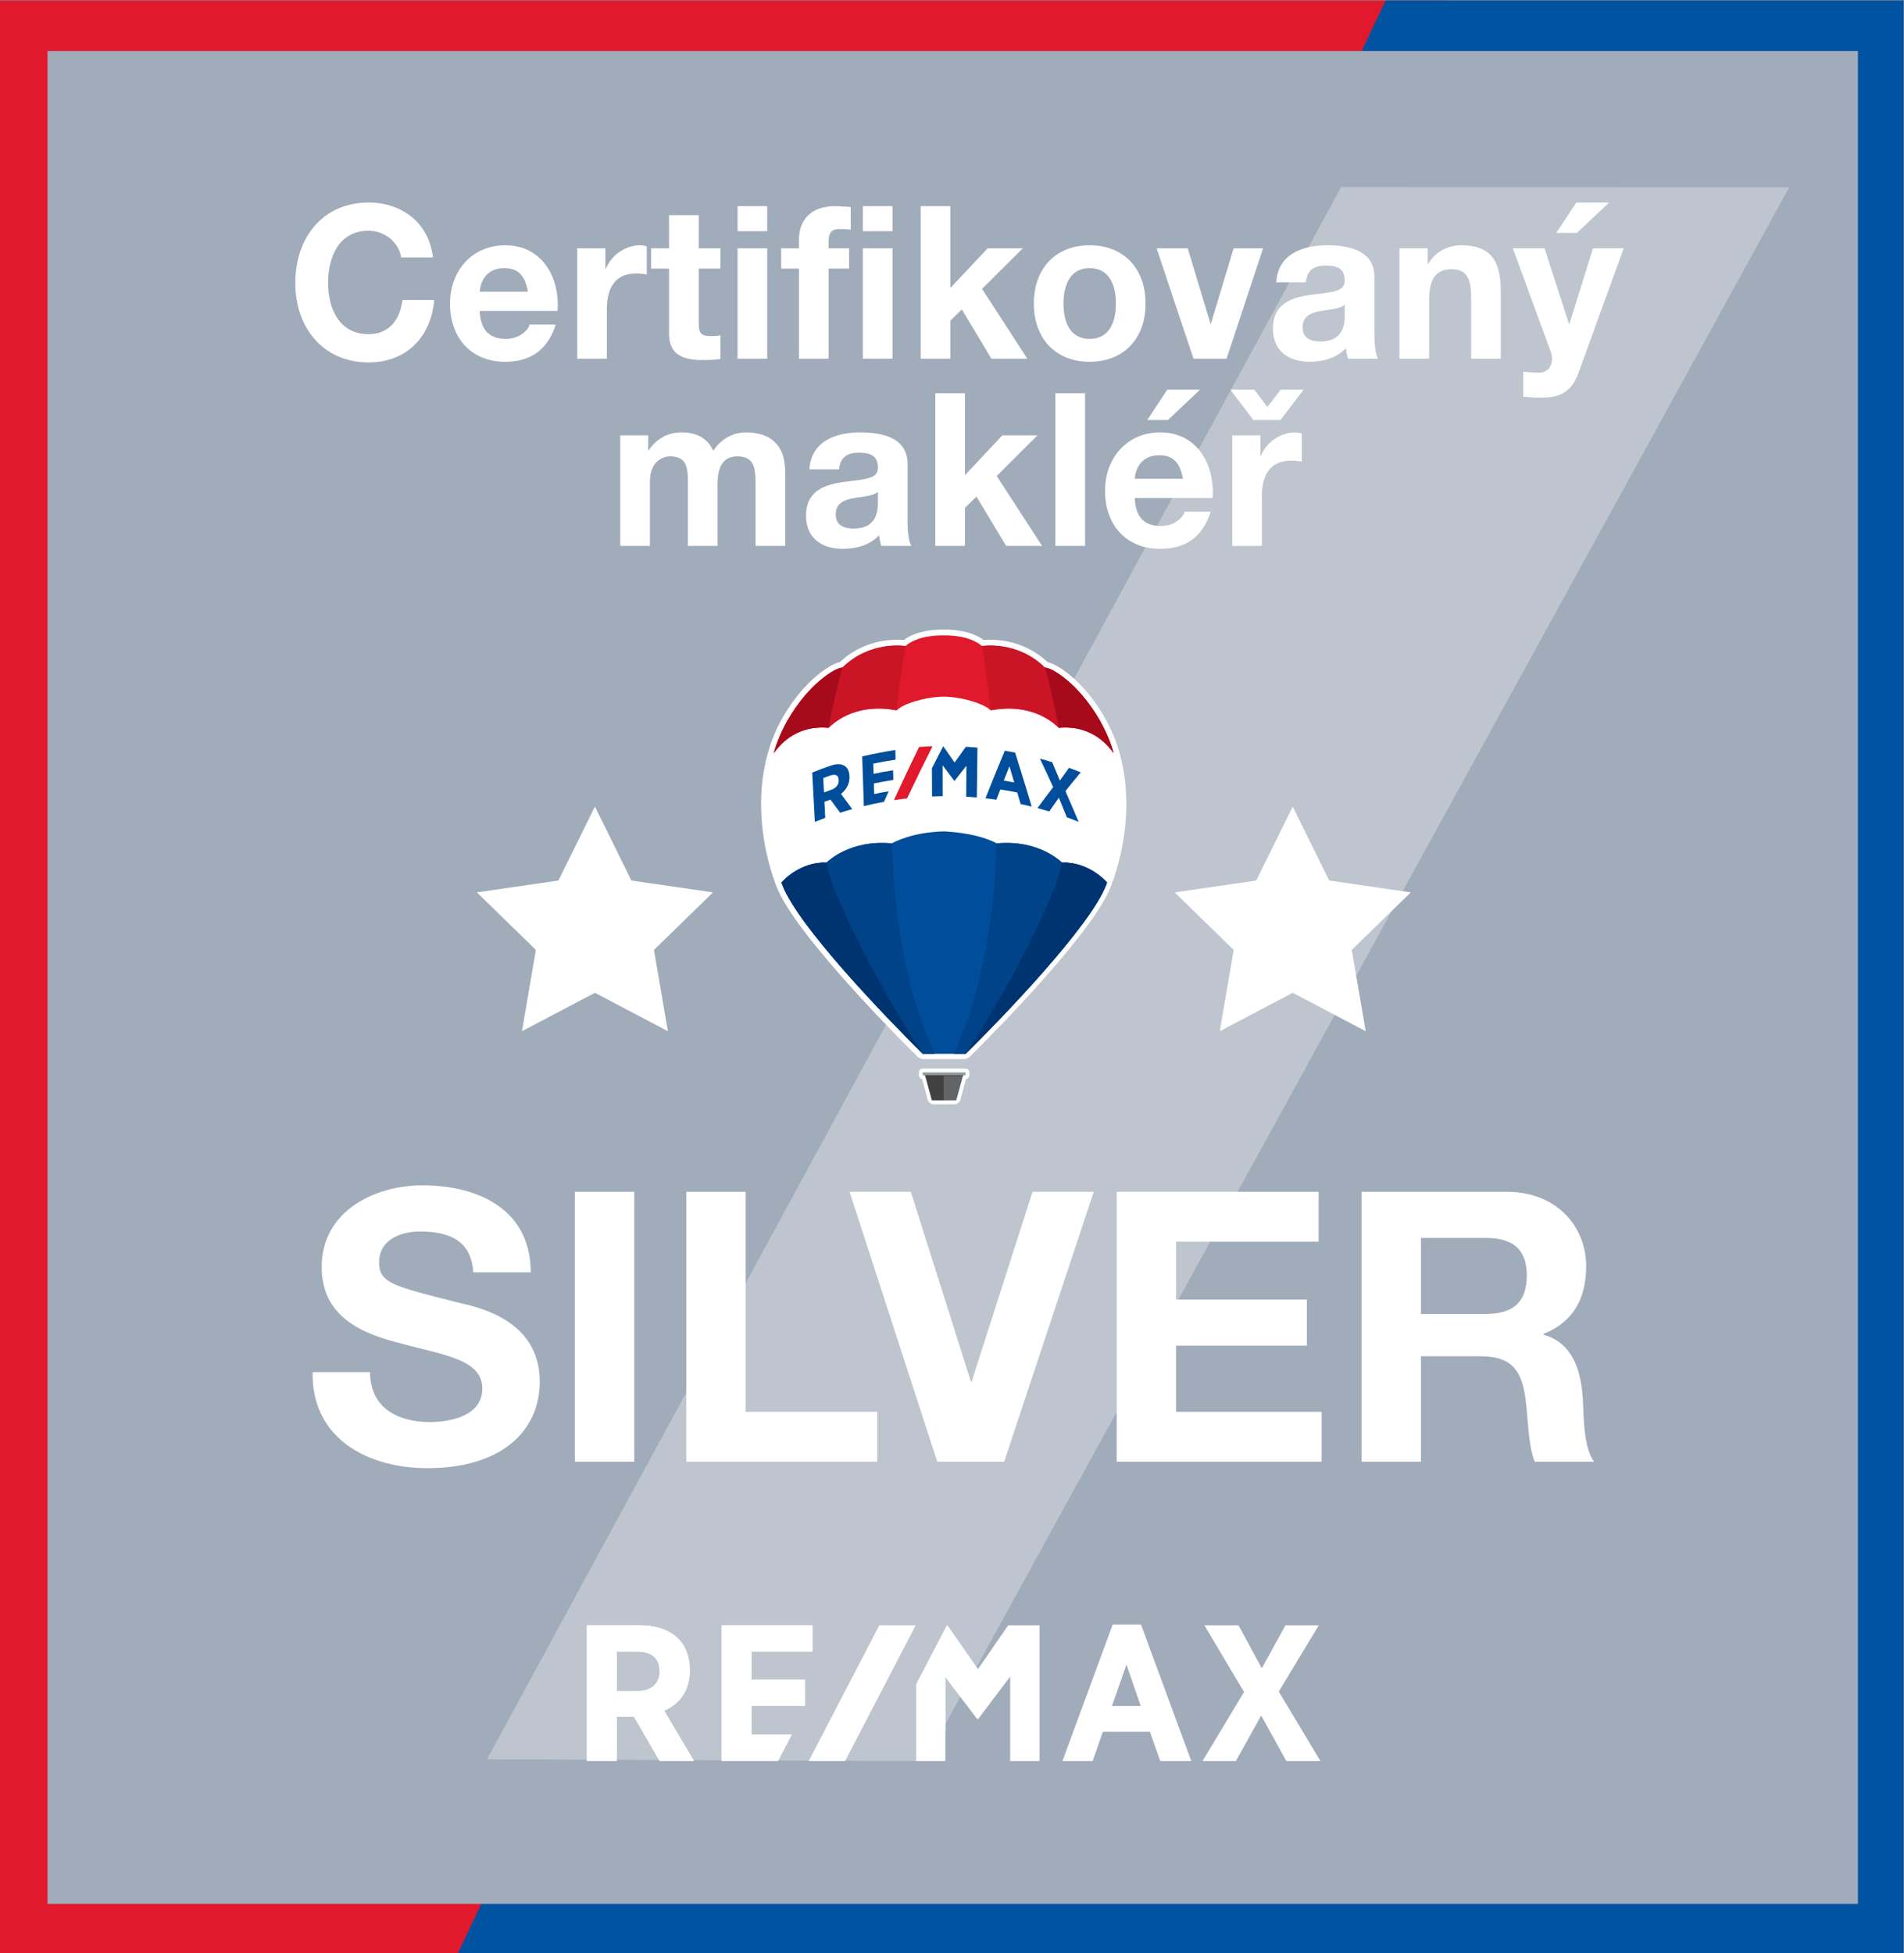 <?xml version="1.0" encoding="UTF-8" standalone="no"?>
<svg xmlns:dc="http://purl.org/dc/elements/1.1/" xmlns:cc="http://creativecommons.org/ns#" xmlns:rdf="http://www.w3.org/1999/02/22-rdf-syntax-ns#" xmlns:svg="http://www.w3.org/2000/svg" xmlns="http://www.w3.org/2000/svg" xmlns:sodipodi="http://sodipodi.sourceforge.net/DTD/sodipodi-0.dtd" xmlns:inkscape="http://www.inkscape.org/namespaces/inkscape" version="1.1" id="svg2" xml:space="preserve" width="737.008" height="755.905" viewBox="0 0 737.008 755.905" sodipodi:docname="195x200_RMX_SILVER.ai"><rect x="0" y="0" width="737.008" height="755.905" fill="#808080" stroke="none"/><defs id="defs6"><clipPath clipPathUnits="userSpaceOnUse" id="clipPath32"><path d="M 0,566.929 H 552.756 V 0 H 0 Z" id="path30"/></clipPath><clipPath clipPathUnits="userSpaceOnUse" id="clipPath52"><path d="M 221.009,246.454 H 327.061 V 384.266 H 221.009 Z" id="path50"/></clipPath><clipPath clipPathUnits="userSpaceOnUse" id="clipPath72"><path d="M 0,566.929 H 552.756 V 0 H 0 Z" id="path70"/></clipPath><clipPath clipPathUnits="userSpaceOnUse" id="clipPath160"><path d="M 0,566.929 H 552.756 V 0 H 0 Z" id="path158"/></clipPath><clipPath clipPathUnits="userSpaceOnUse" id="clipPath190"><path d="M 0,566.929 H 552.756 V 0 H 0 Z" id="path188"/></clipPath></defs><sodipodi:namedview pagecolor="#ffffff" bordercolor="#666666" borderopacity="1" objecttolerance="10" gridtolerance="10" guidetolerance="10" inkscape:pageopacity="0" inkscape:pageshadow="2" inkscape:window-width="640" inkscape:window-height="480" id="namedview4"/><g id="g10" inkscape:groupmode="layer" inkscape:label="195x200_RMX_SILVER" transform="matrix(1.333,0,0,-1.333,0,755.905)"><g id="g12" transform="translate(0,566.909)"><path d="M 0,0 V -566.909 H 150.975 L 420.338,0 Z" style="fill:#e1192c;fill-opacity:1;fill-rule:nonzero;stroke:none" id="path14"/></g><g id="g16" transform="translate(402.356,566.909)"><path d="M 0,0 -269.364,-566.909 H 150.4 L 150.4,0 Z" style="fill:#0053a1;fill-opacity:1;fill-rule:nonzero;stroke:none" id="path18"/></g><path d="M 539.514,14.285 H 13.806 v 537.986 h 525.708 z" style="fill:#a1acbb;fill-opacity:1;fill-rule:nonzero;stroke:none" id="path20"/><g id="g22" transform="translate(389.436,512.751)"><path d="M 0,0 -248.023,-456.507 -120.826,-456.98 130.14,-0.031 Z" style="fill:#bec5ce;fill-opacity:1;fill-rule:nonzero;stroke:none" id="path24"/></g><g id="g26"><g id="g28" clip-path="url(#clipPath32)"><g id="g34" transform="translate(292.773,95.179)"><path d="M 0,0 -8.791,-12.775 -17.687,0 h -0.098 l -8.943,-17.176 v -22.237 h 8.473 v 24.402 l 9.146,-12.093 0.053,-0.077 h 0.364 l 9.261,12.286 V -39.413 H 9.094 V 0 Z m -122.351,-39.413 h 8.7 v 12.846 h 4.99 l 7.44,-12.846 h 9.966 l -8.646,14.607 c 3.428,1.514 7.433,4.758 7.433,11.635 v 0.225 c 0,3.802 -1.199,6.969 -3.459,9.158 C -98.49,-1.312 -102.32,0 -107.007,0 h -15.344 z m 39.151,0 h 16.344 l 3.974,7.638 h -11.68 v 8.389 h 15.579 v 7.638 h -15.579 v 8.11 h 17.717 V 0 H -83.2 Z m 98.952,0 h 8.776 l 2.95,8.491 h 13.667 l 2.996,-8.491 h 9.01 l -14.6,39.638 h -8.199 z m 40.683,0 h 9.678 l 7.348,13.218 7.289,-13.218 h 9.906 L 78.558,-19.256 90.193,0 H 80.515 L 73.636,-12.496 66.864,0 h -9.898 l 11.513,-19.373 z m -17.944,15.958 h -8.366 l 4.209,12.069 z m -139.719,10.113 v -0.054 c 0,-3.571 -2.397,-5.705 -6.417,-5.705 h -6.006 v 11.463 h 5.839 c 4.301,0 6.584,-1.97 6.584,-5.704" style="fill:#ffffff;fill-opacity:1;fill-rule:nonzero;stroke:none" id="path36"/></g><g id="g38" transform="translate(179.123,76.08)"><path d="m 0,0 v 11.464 h 5.84 c 4.3,0 6.583,-1.972 6.583,-5.705 V 5.705 C 12.423,2.127 10.026,0 6.006,0 Z M 6.644,19.102 H -8.7 V -20.312 H 0 v 12.845 h 4.983 l 7.448,-12.845 h 9.965 l -8.653,14.607 c 3.435,1.514 7.432,4.751 7.432,11.635 v 0.225 c 0,3.803 -1.191,6.97 -3.45,9.151 -2.564,2.483 -6.394,3.796 -11.081,3.796 m 50.155,0 H 30.451 v -39.414 h 16.344 l 3.975,7.637 H 39.089 v 8.391 H 54.667 V 3.354 H 39.089 v 8.11 h 17.71 z m 39.158,0 H 95.866 L 86.924,1.925 v -22.237 h 3.823 l 4.649,8.499 V 4.091 l 5.043,-6.668 6.599,12.069 -2.177,-3.166 z" style="fill:#ffffff;fill-opacity:1;fill-rule:nonzero;stroke:none" id="path40"/></g><g id="g42" transform="translate(265.908,95.179)"><path d="M 0,0 H -10.572 L -31.065,-39.413 H -20.5 Z" style="fill:#ffffff;fill-opacity:1;fill-rule:nonzero;stroke:none" id="path44"/></g></g></g><g id="g46"><g id="g48" clip-path="url(#clipPath52)"><g id="g54" transform="translate(267.8,259.563)"><path d="m 0,0 -1.145,0.474 -5.62,5.657 c -2.048,2.096 -4.096,4.223 -6.09,6.326 l -0.834,0.885 -0.751,0.792 -0.751,0.807 -0.751,0.807 -0.759,0.815 -0.758,0.815 -0.758,0.83 -0.759,0.823 -0.751,0.838 -0.766,0.839 -0.743,0.83 -0.743,0.823 -0.744,0.83 -0.713,0.808 -0.652,0.752 c -9.935,11.324 -16.04,19.808 -18.164,25.202 l -0.099,0.248 -0.227,0.606 -0.023,0.077 -0.099,0.264 -0.045,0.155 -0.015,0.047 c -1.859,5.014 -3.194,10.921 -3.732,16.625 -0.72,7.513 -0.144,14.591 1.706,21.026 l 0.023,0.07 0.099,0.31 c 0.895,3.175 2.252,6.419 4.05,9.632 3.511,6.178 7.364,10.098 9.966,12.294 2.457,2.065 4.922,3.532 6.606,3.92 l 0.182,0.101 c 5.999,5.596 12.946,6.434 16.549,6.434 0.622,0 1.221,-0.023 1.782,-0.07 h 0.038 l 0.235,0.07 c 3.656,2.655 8.836,2.942 10.891,2.942 l 0.584,-0.008 h 0.023 l 0.584,0.008 c 2.063,0 7.236,-0.287 10.891,-2.942 l 0.243,-0.07 h 0.03 c 0.561,0.047 1.16,0.07 1.782,0.07 3.611,0 10.558,-0.838 16.557,-6.442 l 0.182,-0.101 c 1.737,-0.419 4.141,-1.847 6.598,-3.912 2.61,-2.196 6.454,-6.108 9.966,-12.286 1.828,-3.283 3.2,-6.535 4.08,-9.671 l 0.054,-0.179 0.045,-0.17 0.129,-0.466 0.098,-0.334 0.092,-0.341 0.159,-0.668 0.045,-0.155 0.145,-0.598 0.075,-0.356 0.031,-0.14 0.19,-0.908 0.053,-0.28 0.205,-1.109 0.014,-0.07 c 0.433,-2.57 0.691,-5.24 0.751,-7.94 v -0.032 l 0.023,-1.233 C 59.31,63.396 56.412,54.485 55.161,51.156 L 55.032,50.807 54.805,50.209 54.714,49.968 54.592,49.681 54.471,49.378 54.388,49.177 54.221,48.804 54.092,48.533 53.947,48.23 53.75,47.826 53.675,47.687 c -0.342,-0.676 -0.737,-1.39 -1.161,-2.12 L 52.507,45.552 C 49.624,40.639 44.664,34.104 37.763,26.141 L 37.732,26.109 36.951,25.217 36.928,25.186 36.162,24.309 36.14,24.286 35.366,23.409 35.335,23.37 34.562,22.5 34.517,22.454 33.75,21.6 l -0.03,-0.038 -0.774,-0.854 -0.045,-0.055 -0.774,-0.854 -0.023,-0.03 -0.788,-0.854 -0.812,-0.893 -0.834,-0.9 -0.796,-0.87 C 22.298,9.174 16.488,3.33 13.599,0.474 L 12.461,0 Z" style="fill:#ffffff;fill-opacity:1;fill-rule:nonzero;stroke:none" id="path56"/></g><g id="g58" transform="translate(270.599,246.454)"><path d="M 0,0 -1.054,0.822 -2.821,7.304 C -3.352,7.396 -3.762,7.87 -3.762,8.437 v 0.807 c 0,0.636 0.509,1.149 1.123,1.149 H 9.746 c 0.622,0 1.123,-0.513 1.123,-1.149 V 8.437 c 0,-0.575 -0.418,-1.056 -0.964,-1.133 L 8.146,0.822 7.084,0 Z" style="fill:#ffffff;fill-opacity:1;fill-rule:nonzero;stroke:none" id="path60"/></g><g id="g62" transform="translate(226.759,311.291)"><path d="m 0,0 0.311,-0.815 c 1.782,-4.587 6.492,-11.2 12.249,-18.24 6.863,-8.436 15.13,-17.331 21.501,-23.897 2.374,-2.453 4.536,-4.649 6.371,-6.481 l 0.023,-0.023 0.409,-0.404 h 0.069 l 6.158,-0.023 h 0.008 l 5.847,-0.023 h 0.387 c 10.004,9.825 31.104,31.558 38.802,44.597 0.409,0.706 0.788,1.389 1.114,2.041 l 0.106,0.202 0.16,0.318 0.129,0.28 0.121,0.263 0.152,0.334 0.091,0.202 0.212,0.528 0.053,0.124 0.122,0.318 0.114,0.396 c 3.299,8.592 6.271,23.448 2.108,37.449 C 96.624,37.131 86.613,64.901 47.485,64.901 12.552,66.12 -1.881,37.325 -1.881,37.325 v -0.722 l -0.167,0.202 C -6.014,23.021 -3.178,8.483 0.015,0.015 Z" style="fill:#ffffff;fill-opacity:1;fill-rule:nonzero;stroke:none" id="path64"/></g></g></g><g id="g66"><g id="g68" clip-path="url(#clipPath72)"><g id="g74" transform="translate(274.032,382.57)"><path d="m 0,0 c -1.213,0.039 -7.463,0.085 -11.126,-3.081 0,0 -10.208,1.7 -18.301,-6.272 -1.927,0.008 -9.776,-4.556 -15.988,-15.476 -1.684,-3.019 -3.026,-6.139 -3.906,-9.314 1.221,1.662 5.939,8.259 15.897,7.335 0.69,0.551 6.909,7.467 19.803,5.068 1.759,1.879 8.229,3.896 13.621,3.967 5.393,-0.071 11.862,-2.088 13.622,-3.967 12.893,2.399 19.105,-4.517 19.802,-5.068 9.966,0.924 14.692,-5.666 15.92,-7.327 -0.887,3.175 -2.245,6.287 -3.928,9.306 -6.212,10.92 -14.062,15.484 -15.989,15.476 -8.092,7.972 -18.301,6.272 -18.301,6.272 C 7.456,0.085 1.214,0.039 0,0" style="fill:#e1192c;fill-opacity:1;fill-rule:nonzero;stroke:none" id="path76"/></g><g id="g78" transform="translate(262.905,379.485)"><path d="m 0,0 c 0,0 -10.208,1.7 -18.301,-6.271 -1.926,0.016 -9.776,-4.556 -15.988,-15.477 -1.683,-3.011 -3.026,-6.131 -3.905,-9.306 1.22,1.661 5.938,8.259 15.896,7.327 0.691,0.559 6.887,7.444 19.735,5.084 C -1.334,-8.056 0,0 0,0" style="fill:#ca1527;fill-opacity:1;fill-rule:nonzero;stroke:none" id="path80"/></g><g id="g82" transform="translate(240.607,355.761)"><path d="M 0,0 0.015,0.015 C 1.874,9.927 3.997,17.455 3.997,17.455 2.071,17.471 -5.779,12.899 -11.991,1.979 -13.674,-1.04 -15.017,-4.16 -15.896,-7.335 -14.676,-5.674 -9.958,0.923 0,0" style="fill:#a70b1b;fill-opacity:1;fill-rule:nonzero;stroke:none" id="path84"/></g><g id="g86" transform="translate(285.158,379.485)"><path d="m 0,0 c 0,0 10.208,1.7 18.301,-6.271 1.927,0.016 9.776,-4.556 15.988,-15.477 1.684,-3.011 3.041,-6.131 3.929,-9.306 -1.229,1.661 -5.954,8.259 -15.92,7.327 -0.691,0.559 -6.887,7.444 -19.727,5.084 C 1.335,-8.056 0,0 0,0" style="fill:#ca1527;fill-opacity:1;fill-rule:nonzero;stroke:none" id="path88"/></g><g id="g90" transform="translate(307.457,355.761)"><path d="M 0,0 -0.016,0.015 C -1.873,9.927 -3.997,17.455 -3.997,17.455 -2.07,17.471 5.779,12.899 11.99,1.979 13.675,-1.04 15.032,-4.153 15.919,-7.327 14.69,-5.666 9.958,0.923 0,0" style="fill:#a70b1b;fill-opacity:1;fill-rule:nonzero;stroke:none" id="path92"/></g><g id="g94" transform="translate(274.069,255.168)"><path d="m 0,0 h -5.56 l 0.076,-0.187 2.018,-7.396 h 3.602 l 0,7.583 z" style="fill:#414142;fill-opacity:1;fill-rule:nonzero;stroke:none" id="path96"/></g><g id="g98" transform="translate(274.219,255.168)"><path d="M 0,0 H -0.136 V -7.583 H 3.466 L 5.483,-0.187 5.552,0 Z" style="fill:#636466;fill-opacity:1;fill-rule:nonzero;stroke:none" id="path100"/></g><g id="g102" transform="translate(267.94,255.72)"><path d="M 0,0 V -0.854 -0.861 H 12.431 V -0.854 0 Z" style="fill:#939ba1;fill-opacity:1;fill-rule:nonzero;stroke:none" id="path104"/></g><g id="g106" transform="translate(268.608,254.861)"><path d="M 0,0 0.068,-0.209 H 11.005 L 11.065,0 Z" style="fill:#414142;fill-opacity:1;fill-rule:nonzero;stroke:none" id="path108"/></g><g id="g110" transform="translate(308.407,316.631)"><path d="M 0,0 C -0.151,0 -6.447,6.737 -18.999,5.565 -19.689,5.992 -24.346,8.507 -34.213,9.05 -43.292,8.856 -48.729,5.992 -49.419,5.565 -61.972,6.737 -68.267,0 -68.418,0 -75.957,0.217 -81.023,-5.2 -81.471,-5.829 l 0.311,-0.815 c 4.718,-12.014 29.601,-37.883 40.72,-48.897 h 6.227 6.227 c 11.126,11.014 36.01,36.883 40.727,48.897 l 0.312,0.815 C 12.605,-5.2 7.539,0.217 0,0" style="fill:#004e9b;fill-opacity:1;fill-rule:nonzero;stroke:none" id="path112"/></g><g id="g114" transform="translate(289.409,322.194)"><path d="m 0,0 c 12.552,1.172 18.847,-5.565 18.999,-5.565 7.539,0.217 12.605,-5.2 13.052,-5.829 L 31.74,-12.209 C 27.023,-24.216 2.139,-50.093 -8.988,-61.099 h -3.42 C -3.754,-42.091 -0.615,-19.916 0,0" style="fill:#004389;fill-opacity:1;fill-rule:nonzero;stroke:none" id="path116"/></g><g id="g118" transform="translate(308.404,316.631)"><path d="m 0,0 v 0 c 7.539,0.217 12.605,-5.2 13.053,-5.829 l -0.312,-0.815 c -4.717,-12.014 -29.601,-37.883 -40.72,-48.897 0,0 16.466,24.689 25.848,48.377 C -1.236,-4.897 -0.539,-2.491 0,0" style="fill:#003471;fill-opacity:1;fill-rule:nonzero;stroke:none" id="path120"/></g><g id="g122" transform="translate(258.984,322.194)"><path d="m 0,0 c -12.552,1.172 -18.847,-5.565 -18.999,-5.565 -7.539,0.217 -12.605,-5.2 -13.052,-5.829 l 0.311,-0.815 c 4.717,-12.007 29.601,-37.884 40.727,-48.89 h 3.421 C 3.754,-42.091 0.622,-19.916 0,0" style="fill:#004389;fill-opacity:1;fill-rule:nonzero;stroke:none" id="path124"/></g><g id="g126" transform="translate(239.989,316.631)"><path d="m 0,0 v 0 c -7.539,0.217 -12.605,-5.2 -13.053,-5.829 l 0.311,-0.815 c 4.718,-12.014 29.602,-37.883 40.721,-48.897 0,0 -16.466,24.689 -25.848,48.377 C 1.236,-4.897 0.539,-2.491 0,0" style="fill:#003471;fill-opacity:1;fill-rule:nonzero;stroke:none" id="path128"/></g><g id="g130" transform="translate(243.556,340.602)"><path d="m 0,0 v -0.023 c 0.061,-1.296 -0.758,-2.344 -2.177,-2.833 -0.849,-0.288 -1.266,-0.443 -2.108,-0.753 -0.084,1.676 -0.129,2.507 -0.213,4.175 0.827,0.303 1.237,0.451 2.071,0.738 C -0.902,1.832 -0.061,1.366 0,0 M 3.125,1.001 3.117,1.086 C 3.064,2.476 2.594,3.516 1.752,4.075 0.796,4.704 -0.606,4.758 -2.275,4.184 -4.095,3.57 -5.916,2.895 -7.698,2.166 c 0.258,-4.782 0.516,-9.555 0.766,-14.328 1.199,0.481 1.798,0.714 3.011,1.156 -0.099,1.879 -0.144,2.81 -0.235,4.68 0.698,0.257 1.047,0.381 1.752,0.629 1.13,-1.506 1.691,-2.274 2.821,-3.811 1.396,0.443 2.101,0.652 3.504,1.048 -1.077,1.482 -2.169,2.965 -3.269,4.424 1.555,1.195 2.556,3.012 2.473,5.037" style="fill:#004e9b;fill-opacity:1;fill-rule:nonzero;stroke:none" id="path132"/></g><g id="g134" transform="translate(294.518,339.886)"><path d="m 0,0 c -1.213,0.232 -1.82,0.341 -3.034,0.543 0.653,1.669 0.978,2.499 1.638,4.16 C -0.834,2.825 -0.554,1.886 0,0 M -2.746,9.212 C -4.657,4.625 -6.522,0.023 -8.351,-4.595 c 1.267,-0.148 1.904,-0.225 3.171,-0.404 0.447,1.18 0.675,1.778 1.13,2.957 1.979,-0.31 2.966,-0.481 4.93,-0.884 C 1.274,-4.261 1.471,-4.929 1.866,-6.264 3.155,-6.543 3.792,-6.69 5.082,-7.009 3.511,-1.77 1.904,3.454 0.258,8.669 -0.948,8.902 -1.547,9.011 -2.746,9.212" style="fill:#004e9b;fill-opacity:1;fill-rule:nonzero;stroke:none" id="path136"/></g><g id="g138" transform="translate(309.389,337.367)"><path d="M 0,0 C 1.464,1.84 2.942,3.656 4.444,5.457 3.087,6.008 2.404,6.271 1.031,6.768 -0.03,5.301 -0.569,4.564 -1.623,3.066 -2.352,4.851 -3.095,6.628 -3.838,8.398 -5.256,8.84 -5.977,9.05 -7.402,9.43 c 1.304,-2.747 2.586,-5.502 3.838,-8.273 -1.54,-2.011 -3.057,-4.036 -4.559,-6.077 1.373,-0.373 2.056,-0.567 3.421,-0.978 1.107,1.606 1.668,2.405 2.791,3.989 0.789,-1.894 1.562,-3.796 2.32,-5.705 C 1.79,-8.11 2.473,-8.375 3.838,-8.933 2.586,-5.937 1.305,-2.965 0,0" style="fill:#004e9b;fill-opacity:1;fill-rule:nonzero;stroke:none" id="path140"/></g><g id="g142" transform="translate(253.855,336.521)"><path d="M 0,0 C -0.038,1.227 -0.053,1.839 -0.091,3.074 1.775,3.47 3.663,3.811 5.552,4.098 5.529,5.216 5.514,5.774 5.491,6.9 3.595,6.613 1.699,6.271 -0.174,5.868 -0.205,7.055 -0.22,7.653 -0.258,8.84 c 2.154,0.427 4.3,0.807 6.469,1.149 -0.022,1.118 -0.037,1.684 -0.06,2.802 -3.238,-0.504 -6.439,-1.125 -9.64,-1.871 0.159,-4.804 0.326,-9.608 0.486,-14.42 1.934,0.481 3.89,0.892 5.847,1.242 0.539,1.226 0.812,1.839 1.358,3.05 C 2.518,0.512 1.676,0.357 0,0" style="fill:#004e9b;fill-opacity:1;fill-rule:nonzero;stroke:none" id="path144"/></g><g id="g146" transform="translate(280.476,350.241)"><path d="m 0,0 c -1.107,-1.513 -2.192,-3.035 -3.269,-4.571 -1.085,1.583 -2.184,3.151 -3.292,4.711 h -0.037 c -1.1,-2.119 -2.192,-4.253 -3.269,-6.396 0.015,-2.716 0.03,-5.44 0.045,-8.165 1.229,0.055 1.851,0.07 3.079,0.086 -0.007,2.988 -0.015,5.976 -0.015,8.964 1.131,-1.475 2.253,-2.964 3.353,-4.462 l 0.022,-0.024 0.129,-0.008 c 1.13,1.475 2.268,2.934 3.421,4.378 -0.023,-2.996 -0.045,-6 -0.076,-8.996 1.244,-0.07 1.858,-0.116 3.095,-0.225 C 3.246,-9.88 3.307,-5.061 3.36,-0.24 2.018,-0.116 1.342,-0.07 0,0" style="fill:#004e9b;fill-opacity:1;fill-rule:nonzero;stroke:none" id="path148"/></g><g id="g150" transform="translate(263.395,335.259)"><path d="M 0,0 C 2.404,5.083 4.869,10.128 7.402,15.143 5.84,15.081 5.051,15.034 3.489,14.917 0.986,9.811 -1.449,4.665 -3.815,-0.513 -2.291,-0.28 -1.524,-0.179 0,0" style="fill:#e1192c;fill-opacity:1;fill-rule:nonzero;stroke:none" id="path152"/></g></g></g><g id="g154"><g id="g156" clip-path="url(#clipPath160)"><g id="g162" transform="translate(180.107,440.66)"><path d="m 0,0 h 8.125 v -4.348 h 0.119 c 2.245,3.289 5.459,5.216 9.584,5.216 3.943,0 7.457,-1.43 9.159,-5.338 1.879,2.791 5.092,5.338 9.46,5.338 6.67,0 11.462,-3.166 11.462,-11.481 v -21.474 h -8.616 v 18.185 c 0,4.279 -0.362,7.817 -5.273,7.817 -4.854,0 -5.76,-4.157 -5.76,-8.129 v -17.873 h -8.611 v 17.995 c 0,4.221 0,8.007 -5.216,8.007 -1.698,0 -5.822,-1.117 -5.822,-7.382 v -18.62 H 0 Z" style="fill:#ffffff;fill-opacity:1;fill-rule:nonzero;stroke:none" id="path164"/></g><g id="g166" transform="translate(254.927,424.275)"><path d="m 0,0 c -0.911,-0.869 -2.851,-1.244 -5.216,-1.552 -3.576,-0.497 -7.033,-1.117 -7.033,-5.026 0,-3.23 2.489,-4.098 5.278,-4.098 6.728,0 6.971,5.402 6.971,7.387 z m -19.892,6.514 c 0.486,8.193 7.705,10.739 14.738,10.739 6.246,0 13.765,-1.429 13.765,-9.124 V -8.563 c 0,-2.918 0.306,-5.836 1.092,-7.139 h -8.73 c -0.306,0.995 -0.549,2.05 -0.606,3.103 -2.732,-2.918 -6.67,-3.971 -10.552,-3.971 -6.007,0 -10.675,3.039 -10.675,9.617 0,8.256 6.976,9.373 12.855,10.057 C -2.608,3.723 0,4.157 0,7.012 c 0,3.723 -2.546,4.342 -5.579,4.342 -3.333,0 -5.397,-1.361 -5.697,-4.84 z" style="fill:#ffffff;fill-opacity:1;fill-rule:nonzero;stroke:none" id="path168"/></g><g id="g170" transform="translate(271.596,452.882)"><path d="m 0,0 h 8.611 v -23.768 l 10.852,11.545 H 29.657 L 17.833,-24.017 30.993,-44.31 H 20.56 l -8.611,14.336 -3.338,-3.289 V -44.31 H 0 Z" style="fill:#ffffff;fill-opacity:1;fill-rule:nonzero;stroke:none" id="path172"/></g><path d="m 306.47,452.883 h 8.611 v -44.31 h -8.611 z" style="fill:#ffffff;fill-opacity:1;fill-rule:nonzero;stroke:none" id="path174"/><g id="g176" transform="translate(339.15,445.124)"><path d="m 0,0 h -6.008 l 5.826,8.813 h 9.517 z m 4.357,-17.063 c -0.782,4.464 -2.66,6.826 -6.846,6.826 -5.579,0 -6.971,-4.347 -7.162,-6.826 z M -9.651,-22.65 c 0.248,-5.645 2.851,-8.129 7.706,-8.129 3.461,0 6.246,2.171 6.789,4.157 h 7.581 C 10.003,-34.253 4.844,-37.42 -2.251,-37.42 c -9.879,0 -16.011,6.948 -16.011,16.878 0,9.622 6.494,16.946 16.011,16.946 10.681,0 15.887,-9.188 15.22,-19.054 z" style="fill:#ffffff;fill-opacity:1;fill-rule:nonzero;stroke:none" id="path178"/></g><g id="g180" transform="translate(357.821,440.66)"><path d="m 0,0 h 8.191 v -5.958 h 0.124 c 1.631,4.03 5.694,6.826 10.004,6.826 0.667,0 1.269,-0.127 1.879,-0.312 v -8.193 c -0.792,0.186 -2.06,0.313 -3.09,0.313 -6.37,0 -8.497,-4.592 -8.497,-10.305 V -32.087 H 0 Z M 14.009,4.464 H 6.132 l -6.675,8.813 h 6.971 l 3.766,-5.026 3.881,5.026 h 6.666 z" style="fill:#ffffff;fill-opacity:1;fill-rule:nonzero;stroke:none" id="path182"/></g></g></g><g id="g184"><g id="g186" clip-path="url(#clipPath190)"><g id="g192" transform="translate(107.041,508.264)"><path d="M 0,0 C 9.46,0 17.523,-5.709 18.677,-15.946 H 9.46 C 8.792,-11.54 4.668,-8.188 0,-8.188 c -8.554,0 -11.767,-7.451 -11.767,-15.209 0,-7.382 3.213,-14.829 11.767,-14.829 5.822,0 9.093,4.031 9.822,9.93 h 9.217 C 18.071,-39.406 10.671,-46.418 0,-46.418 c -13.346,0 -21.289,10.237 -21.289,23.021 C -21.289,-10.237 -13.346,0 0,0" style="fill:#ffffff;fill-opacity:1;fill-rule:nonzero;stroke:none" id="path194"/></g><g id="g196" transform="translate(153.301,482.388)"><path d="m 0,0 c -0.787,4.464 -2.67,6.826 -6.852,6.826 -5.578,0 -6.975,-4.347 -7.156,-6.826 z m -14.008,-5.587 c 0.243,-5.645 2.851,-8.129 7.7,-8.129 3.457,0 6.246,2.171 6.794,4.157 H 8.067 C 5.641,-17.19 0.486,-20.357 -6.608,-20.357 c -9.89,0 -16.012,6.948 -16.012,16.878 0,9.622 6.49,16.946 16.012,16.946 10.67,0 15.887,-9.188 15.219,-19.054 z" style="fill:#ffffff;fill-opacity:1;fill-rule:nonzero;stroke:none" id="path198"/></g><g id="g200" transform="translate(167.61,494.987)"><path d="m 0,0 h 8.187 v -5.958 h 0.119 c 1.64,4.031 5.702,6.827 10.008,6.827 0.667,0 1.273,-0.127 1.878,-0.313 v -8.192 c -0.786,0.185 -2.059,0.312 -3.089,0.312 -6.37,0 -8.492,-4.592 -8.492,-10.305 V -32.087 H 0 Z" style="fill:#ffffff;fill-opacity:1;fill-rule:nonzero;stroke:none" id="path202"/></g><g id="g204" transform="translate(202.899,494.987)"><path d="M 0,0 H 6.308 V -5.899 H 0 v -15.888 c 0,-2.976 0.729,-3.723 3.638,-3.723 0.973,0 1.883,0.064 2.67,0.249 v -6.889 c -1.454,-0.249 -3.337,-0.308 -5.035,-0.308 -5.335,0 -9.884,1.176 -9.884,7.631 v 18.928 h -5.216 V 0 h 5.216 v 9.617 l 8.611,0 z" style="fill:#ffffff;fill-opacity:1;fill-rule:nonzero;stroke:none" id="path206"/></g><path d="m 214.175,494.987 h 8.611 V 462.9 h -8.611 z m 8.611,4.962 h -8.611 v 7.26 h 8.611 z" style="fill:#ffffff;fill-opacity:1;fill-rule:nonzero;stroke:none" id="path208"/><path d="m 250.56,494.987 h 8.611 V 462.9 h -8.611 z m 8.611,4.962 h -8.611 v 7.26 h 8.611 z m -27.169,-10.861 h -5.154 v 5.899 h 5.154 v 2.479 c 0,5.709 3.458,9.744 10.49,9.744 1.516,0 3.095,-0.185 4.549,-0.249 v -6.577 c -1.03,0.126 -2.122,0.185 -3.152,0.185 -2.365,0 -3.275,-0.991 -3.275,-3.66 v -1.922 h 5.946 v -5.899 h -5.946 V 462.9 h -8.612 z" style="fill:#ffffff;fill-opacity:1;fill-rule:nonzero;stroke:none" id="path210"/><g id="g212" transform="translate(267.348,507.21)"><path d="m 0,0 h 8.611 v -23.768 l 10.857,11.545 H 29.652 L 17.828,-24.016 30.987,-44.31 H 20.555 l -8.606,14.336 -3.338,-3.289 V -44.31 H 0 Z" style="fill:#ffffff;fill-opacity:1;fill-rule:nonzero;stroke:none" id="path214"/></g><g id="g216" transform="translate(316.406,468.672)"><path d="M 0,0 C 5.874,0 7.639,5.089 7.639,10.237 7.639,15.39 5.874,20.542 0,20.542 -5.826,20.542 -7.581,15.39 -7.581,10.237 -7.581,5.089 -5.826,0 0,0 m 0,27.184 c 9.88,0 16.25,-6.705 16.25,-16.947 C 16.25,0.063 9.88,-6.641 0,-6.641 c -9.831,0 -16.192,6.704 -16.192,16.878 0,10.242 6.361,16.947 16.192,16.947" style="fill:#ffffff;fill-opacity:1;fill-rule:nonzero;stroke:none" id="path218"/></g><g id="g220" transform="translate(356.172,462.9)"><path d="m 0,0 h -9.584 l -10.728,32.087 h 9.031 l 6.618,-21.909 h 0.114 L 2.06,32.087 h 8.553 z" style="fill:#ffffff;fill-opacity:1;fill-rule:nonzero;stroke:none" id="path222"/></g><g id="g224" transform="translate(390.492,478.602)"><path d="m 0,0 c -0.906,-0.869 -2.852,-1.244 -5.216,-1.552 -3.576,-0.497 -7.028,-1.117 -7.028,-5.025 0,-3.231 2.479,-4.099 5.273,-4.099 6.733,0 6.971,5.402 6.971,7.387 z m -19.893,6.514 c 0.487,8.193 7.705,10.74 14.744,10.74 6.246,0 13.76,-1.43 13.76,-9.125 V -8.563 c 0,-2.918 0.305,-5.836 1.097,-7.139 H 0.973 c -0.305,0.995 -0.543,2.05 -0.611,3.103 -2.727,-2.918 -6.666,-3.971 -10.547,-3.971 -6.007,0 -10.68,3.04 -10.68,9.617 0,8.256 6.98,9.373 12.864,10.057 C -2.604,3.723 0,4.157 0,7.012 c 0,3.723 -2.546,4.342 -5.578,4.342 -3.338,0 -5.398,-1.361 -5.703,-4.84 z" style="fill:#ffffff;fill-opacity:1;fill-rule:nonzero;stroke:none" id="path226"/></g><g id="g228" transform="translate(406.38,494.987)"><path d="m 0,0 h 8.191 v -4.47 h 0.181 c 2.184,3.66 5.941,5.339 9.584,5.339 9.154,0 11.462,-5.275 11.462,-13.219 v -19.737 h -8.61 v 18.122 c 0,5.275 -1.459,7.88 -5.522,7.88 -4.673,0 -6.676,-2.669 -6.676,-9.183 V -32.087 H 0 Z" style="fill:#ffffff;fill-opacity:1;fill-rule:nonzero;stroke:none" id="path230"/></g><g id="g232" transform="translate(457.912,499.451)"><path d="m 0,0 h -5.998 l 5.817,8.813 h 9.527 z m 0.486,-40.587 c -1.878,-5.147 -4.911,-7.26 -10.795,-7.26 -1.754,0 -3.518,0.127 -5.273,0.312 v 7.261 c 1.393,-0.186 2.909,-0.313 4.606,-0.313 2.242,0 3.757,1.615 3.757,4.036 0,0.683 -0.114,1.366 -0.362,1.986 l -11.033,30.101 h 9.212 l 7.104,-21.973 h 0.114 l 6.857,21.973 h 8.916 z" style="fill:#ffffff;fill-opacity:1;fill-rule:nonzero;stroke:none" id="path234"/></g><g id="g236" transform="translate(172.758,332.878)"><path d="M 0,0 10.595,-21.468 34.283,-24.907 17.146,-41.617 21.189,-65.212 0,-54.066 l -21.188,-11.146 4.043,23.595 -17.137,16.71 23.688,3.439 z" style="fill:#ffffff;fill-opacity:1;fill-rule:nonzero;stroke:none" id="path238"/></g><g id="g240" transform="translate(375.392,332.878)"><path d="M 0,0 10.595,-21.468 34.283,-24.907 17.138,-41.617 21.189,-65.212 0,-54.066 l -21.188,-11.146 4.043,23.595 -17.137,16.71 23.688,3.439 z" style="fill:#ffffff;fill-opacity:1;fill-rule:nonzero;stroke:none" id="path242"/></g><g id="g244" transform="translate(107.464,168.674)"><path d="m 0,0 c 0,-10.422 8.119,-14.485 17.333,-14.485 6.044,0 15.267,1.752 15.267,9.767 0,8.561 -11.858,9.768 -23.274,12.955 -11.638,2.856 -23.377,7.787 -23.377,22.281 0,16.133 15.148,23.708 29.301,23.708 16.364,0 31.401,-7.133 31.401,-25.247 H 29.965 c -0.552,9.334 -7.14,11.858 -15.48,11.858 -5.483,0 -11.858,-2.304 -11.858,-8.9 0,-6.036 3.74,-6.911 23.385,-11.85 5.815,-1.317 23.266,-5.151 23.266,-22.832 0,-14.375 -11.195,-25.137 -32.599,-25.137 -17.342,0 -33.697,8.561 -33.366,27.882 z" style="fill:#ffffff;fill-opacity:1;fill-rule:nonzero;stroke:none" id="path246"/></g><path d="m 166.935,221.036 h 17.231 v -78.367 h -17.231 z" style="fill:#ffffff;fill-opacity:1;fill-rule:nonzero;stroke:none" id="path248"/><g id="g250" transform="translate(199.299,221.033)"><path d="M 0,0 H 17.239 V -63.882 H 55.432 V -78.367 L 0,-78.367 Z" style="fill:#ffffff;fill-opacity:1;fill-rule:nonzero;stroke:none" id="path252"/></g><g id="g254" transform="translate(324.284,221.033)"><path d="M 0,0 H 58.619 V -14.493 H 17.23 V -31.282 H 55.211 V -44.671 H 17.23 V -63.882 H 59.495 V -78.367 H 0 Z" style="fill:#ffffff;fill-opacity:1;fill-rule:nonzero;stroke:none" id="path256"/></g><g id="g258" transform="translate(395.391,221.034)"><path d="m 0,0 h 42.256 c 14.052,0 22.943,-9.768 22.943,-21.625 0,-9.224 -3.621,-16.135 -12.402,-19.646 v -0.22 c 8.449,-2.312 10.864,-10.312 11.416,-18.327 0.323,-4.94 0.102,-14.281 3.29,-18.549 H 50.272 c -1.98,4.93 -1.87,12.513 -2.746,18.762 -1.207,8.236 -4.386,11.857 -13.064,11.857 H 17.23 V -78.367 H 0 Z m 17.23,-35.456 h 18.88 c 7.795,0 11.859,3.298 11.859,11.195 0,7.582 -4.064,10.865 -11.859,10.865 H 17.23 Z" style="fill:#ffffff;fill-opacity:1;fill-rule:nonzero;stroke:none" id="path260"/></g><g id="g262" transform="translate(317.61,221.033)"><path d="m 0,0 h -17.783 l -17.673,-55.101 h -0.221 L -53.128,0 h -17.783 l 25.467,-78.367 h 19.424 z" style="fill:#ffffff;fill-opacity:1;fill-rule:nonzero;stroke:none" id="path264"/></g></g></g></g></svg>